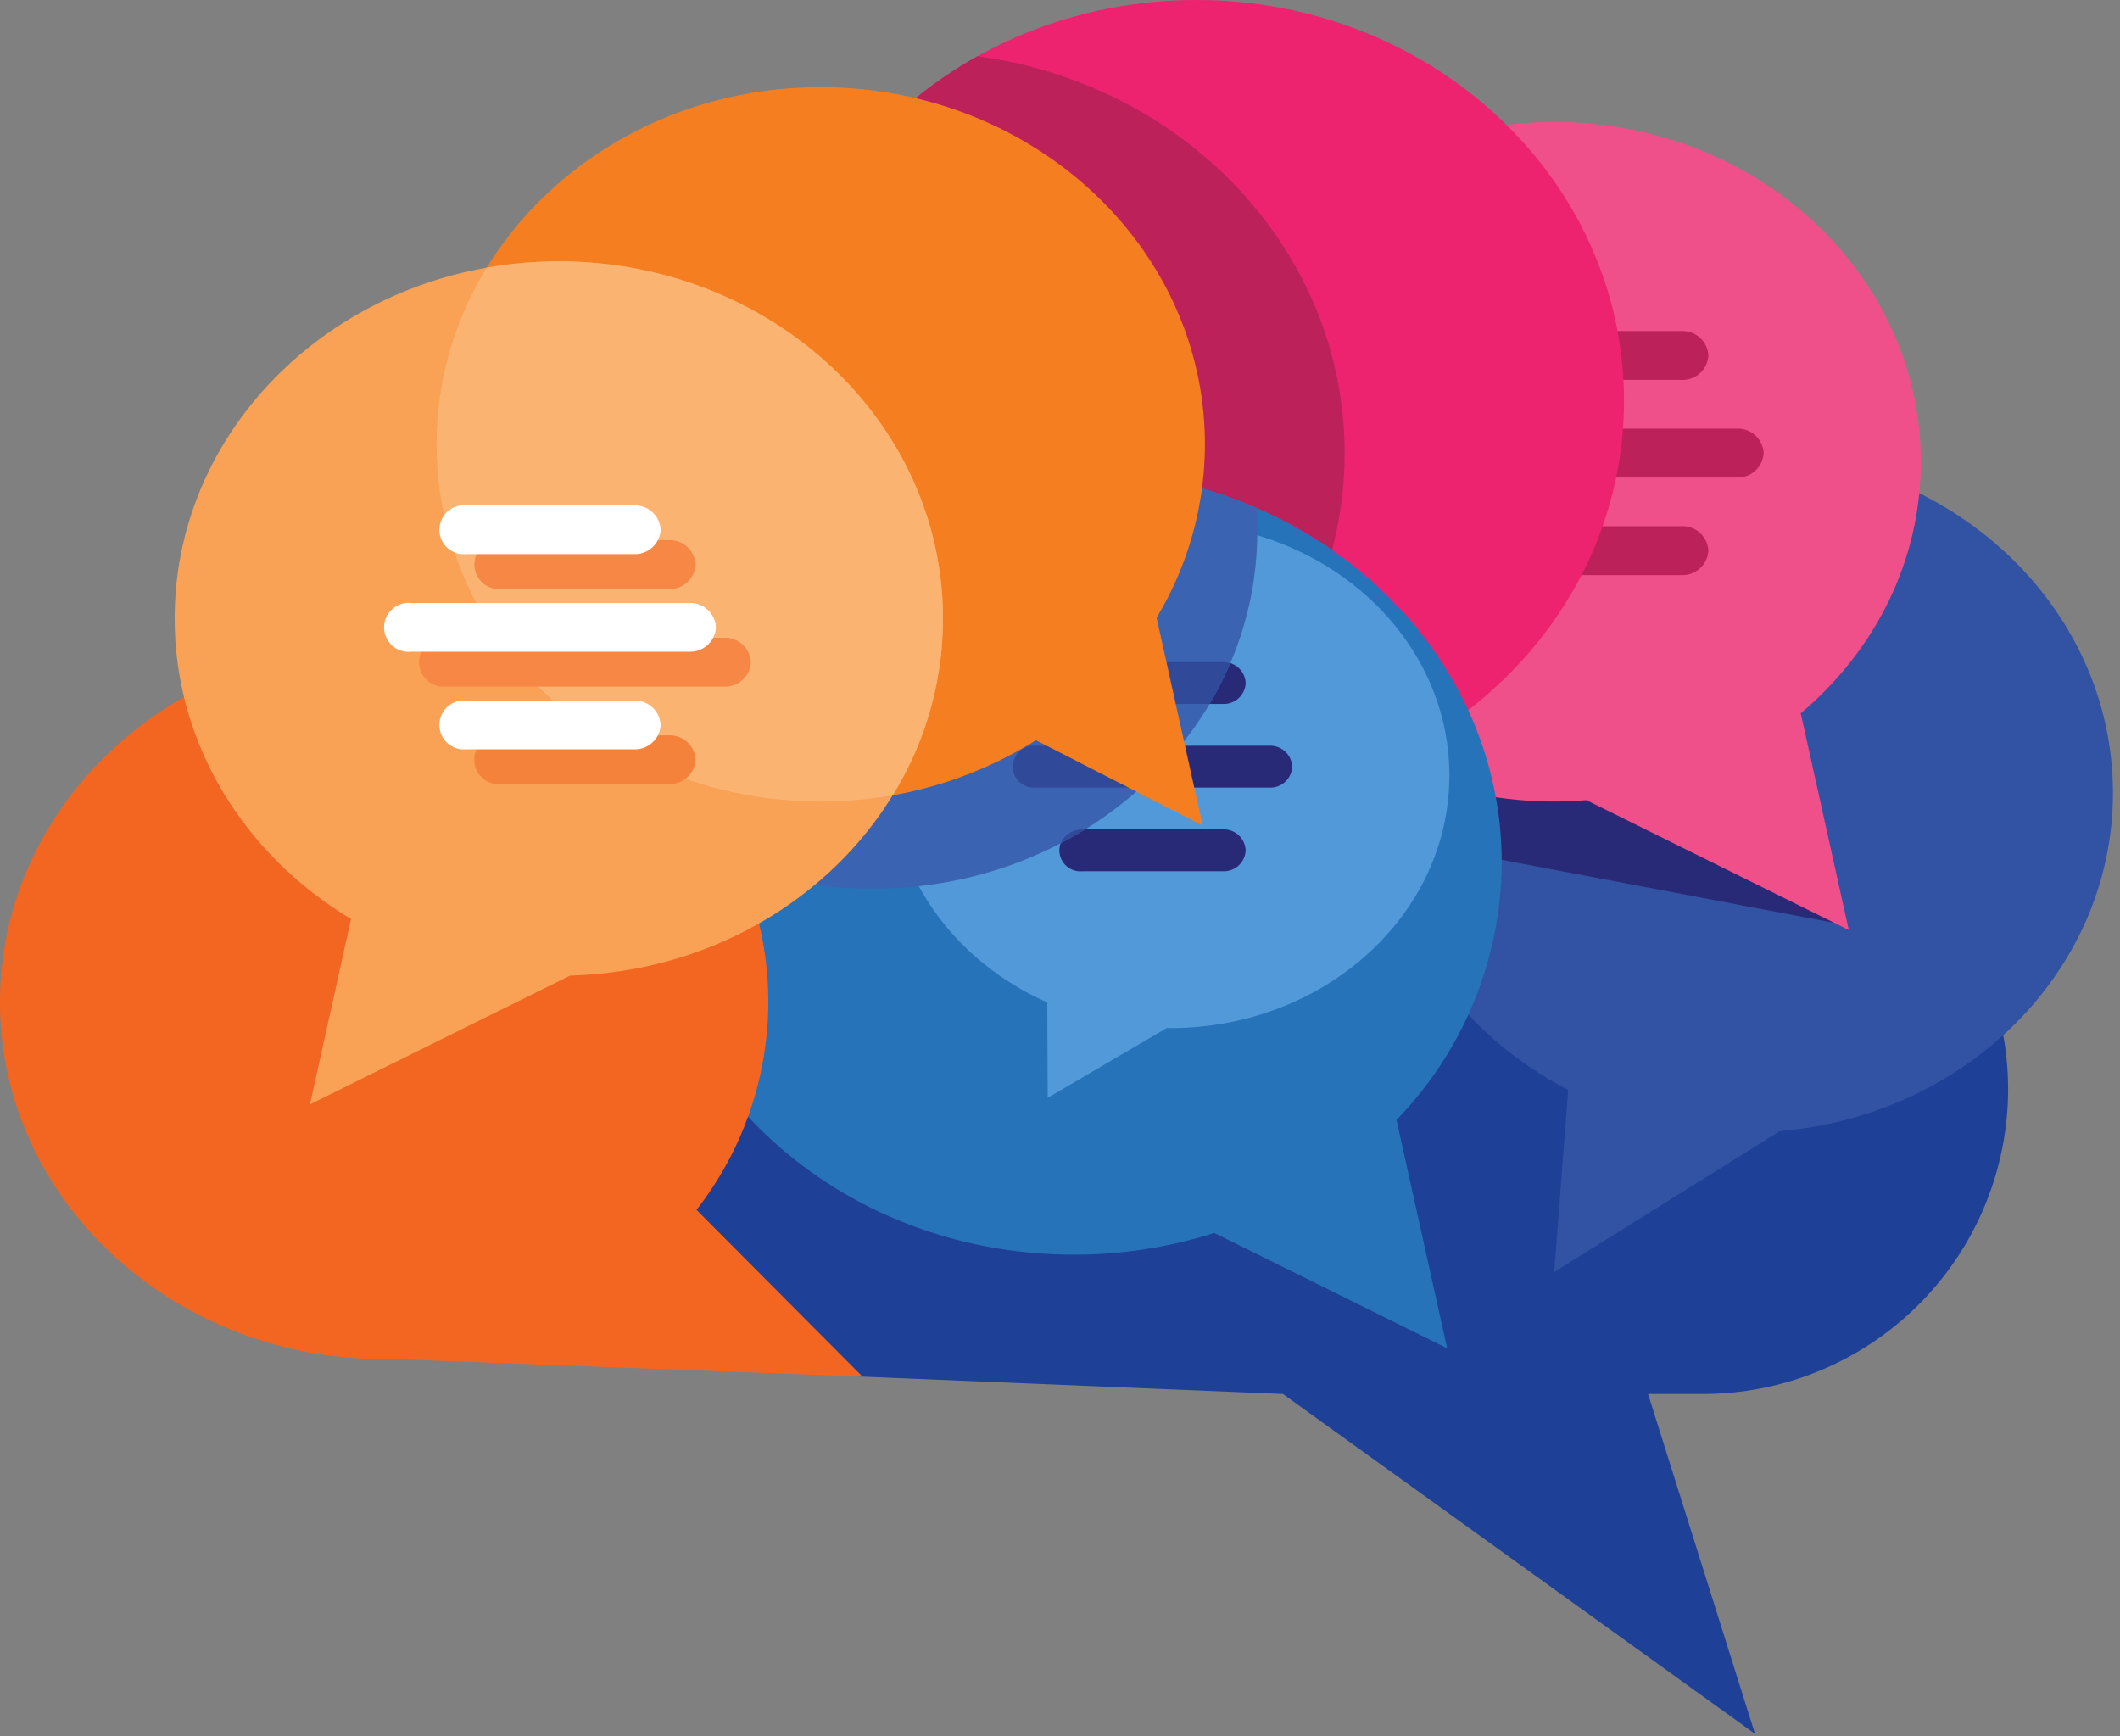 <svg xmlns="http://www.w3.org/2000/svg" xmlns:xlink="http://www.w3.org/1999/xlink" width="370" height="303" viewBox="0 0 370 303">
  <rect x="0" y="0" width="370" height="303" fill="#808080" stroke="none"/>
  <defs>
    <clipPath id="clip-Beeldmerk_">
      <rect width="370" height="303"/>
    </clipPath>
  </defs>
  <g id="Beeldmerk_" data-name="Beeldmerk " clip-path="url(#clip-Beeldmerk_)">
    <rect width="370" height="303" fill="transparent"/>
    <g id="Group_2869" data-name="Group 2869">
      <path id="Path_45" data-name="Path 45" d="M675.689,915.958a53.281,53.281,0,0,0-53.318-53.216h-38.6c-10.709-34.144-44.62-59.1-84.841-59.1-48.8,0-88.38,36.757-88.38,82.1,0,62.153,51.849,80.406,65.2,80.406l73.374,3.027,82.39,59.307-18.666-59.307h9.527A53.265,53.265,0,0,0,675.689,915.958Z" transform="translate(-325.217 -725.911)" fill="#1e4097" fill-rule="evenodd"/>
      <path id="Path_46" data-name="Path 46" d="M614.581,863.6c0-32.75-28.663-59.308-64.01-59.308s-63.99,26.557-63.99,59.308c0,22.3,13.289,41.714,32.925,51.836l-2.443,31.782,39.369-24.588C589.032,919.885,614.581,894.517,614.581,863.6Z" transform="translate(-245.811 -725.232)" fill="#3253a4" fill-rule="evenodd"/>
      <g id="Group_26" data-name="Group 26" transform="translate(207.241 21.282)">
        <path id="Path_47" data-name="Path 47" d="M509.337,869.5l75.254,14.271L538.858,833.4l-68.606-26.41C471.329,837.988,484.113,863.474,509.337,869.5Z" transform="translate(-470.105 -743.692)" fill="#282a77" fill-rule="evenodd"/>
        <path id="Path_48" data-name="Path 48" d="M577.217,879.221c12.875-10.844,20.963-26.486,20.963-43.883,0-32.751-28.663-59.309-63.99-59.309-35.348,0-64.01,26.558-64.01,59.309s28.662,59.287,64.01,59.287c1.9,0,3.768-.09,5.622-.241l45.794,22.668Z" transform="translate(-470.18 -776.029)" fill="#ef5089" fill-rule="evenodd"/>
        <g id="Group_25" data-name="Group 25" transform="translate(42.667 36.493)">
          <path id="Path_49" data-name="Path 49" d="M548.947,806.461a4.509,4.509,0,0,1-4.7,4.273H495.752a4.283,4.283,0,1,1,0-8.525h48.493A4.493,4.493,0,0,1,548.947,806.461Z" transform="translate(-491.05 -785.179)" fill="#bc215a" fill-rule="evenodd"/>
          <path id="Path_50" data-name="Path 50" d="M534.368,798.131a4.509,4.509,0,0,1-4.7,4.272H500.472a4.283,4.283,0,1,1,0-8.525h29.194A4.493,4.493,0,0,1,534.368,798.131Z" transform="translate(-486.12 -793.879)" fill="#bc215a" fill-rule="evenodd"/>
          <path id="Path_51" data-name="Path 51" d="M534.368,814.792a4.509,4.509,0,0,1-4.7,4.273H500.472a4.283,4.283,0,1,1,0-8.525h29.194A4.493,4.493,0,0,1,534.368,814.792Z" transform="translate(-486.12 -776.479)" fill="#bc215a" fill-rule="evenodd"/>
        </g>
      </g>
      <g id="Group_27" data-name="Group 27" transform="translate(134.092)">
        <path id="Path_52" data-name="Path 52" d="M434.4,835.558c0-38.619,33.426-69.939,74.682-69.939,41.235,0,74.662,31.32,74.662,69.939,0,38.639-33.426,69.939-74.662,69.939C467.825,905.5,434.4,874.2,434.4,835.558Z" transform="translate(-434.4 -765.619)" fill="#ee236f" fill-rule="evenodd"/>
        <path id="Path_53" data-name="Path 53" d="M434.4,830.544c0,35.267,27.865,64.42,64.072,69.245,21.854-12.206,36.513-34.55,36.513-60.126,0-35.245-27.865-64.419-64.092-69.244C449.037,782.624,434.4,804.99,434.4,830.544Z" transform="translate(-434.4 -760.606)" fill="#bc215a" fill-rule="evenodd"/>
      </g>
      <g id="Group_30" data-name="Group 30" transform="translate(112.769 82.103)">
        <path id="Path_54" data-name="Path 54" d="M554.928,919.119a64.96,64.96,0,0,0,18.365-44.913c0-37.8-33.426-68.427-74.662-68.427S423.97,836.4,423.97,874.206c0,37.779,33.426,68.426,74.662,68.426a80.656,80.656,0,0,0,24.5-3.789l40.636,20.126Z" transform="translate(-423.97 -805.779)" fill="#2773b9" fill-rule="evenodd"/>
        <path id="Path_55" data-name="Path 55" d="M493.6,810.239c-26.925,0-48.759,19.749-48.759,44.1,0,17.4,11.154,32.448,27.344,39.621l.071,16.642,20.781-12.177c.188,0,.374.013.563.013,26.925,0,48.759-19.749,48.759-44.1S520.524,810.239,493.6,810.239Z" transform="translate(-402.173 -801.121)" fill="#5299da" fill-rule="evenodd"/>
        <g id="Group_28" data-name="Group 28" transform="translate(63.99 33.446)">
          <path id="Path_56" data-name="Path 56" d="M504.029,832.938a3.8,3.8,0,0,1-3.945,3.64H459.236a3.662,3.662,0,1,1,0-7.3h40.848A3.8,3.8,0,0,1,504.029,832.938Z" transform="translate(-455.27 -814.682)" fill="#282a77" fill-rule="evenodd"/>
          <path id="Path_57" data-name="Path 57" d="M491.756,825.8a3.818,3.818,0,0,1-3.966,3.639H463.216a3.662,3.662,0,1,1,0-7.3H487.79A3.821,3.821,0,0,1,491.756,825.8Z" transform="translate(-451.113 -822.139)" fill="#282a77" fill-rule="evenodd"/>
          <path id="Path_58" data-name="Path 58" d="M491.756,840.079a3.818,3.818,0,0,1-3.966,3.64H463.216a3.663,3.663,0,1,1,0-7.3H487.79A3.823,3.823,0,0,1,491.756,840.079Z" transform="translate(-451.113 -807.224)" fill="#282a77" fill-rule="evenodd"/>
        </g>
        <path id="Path_59" data-name="Path 59" d="M530.3,812.3a80.424,80.424,0,0,0-31.873-6.523c-38.578,0-70.328,26.822-74.252,61.21a70.218,70.218,0,0,0,39.211,11.776c37.024,0,67.036-27.907,67.036-62.333C530.418,815.04,530.377,813.669,530.3,812.3Z" transform="translate(-423.761 -805.779)" fill="#3a64b1" fill-rule="evenodd"/>
        <g id="Group_29" data-name="Group 29" transform="translate(63.99 33.446)">
          <path id="Path_60" data-name="Path 60" d="M459.236,829.279a3.662,3.662,0,1,0,0,7.3h18.375a64.071,64.071,0,0,0,6.926-7.3Z" transform="translate(-455.27 -814.682)" fill="#304999" fill-rule="evenodd"/>
          <path id="Path_61" data-name="Path 61" d="M489.047,822.344a4.291,4.291,0,0,0-1.257-.205H463.216a3.663,3.663,0,1,0,0,7.3h22.237A60.049,60.049,0,0,0,489.047,822.344Z" transform="translate(-451.113 -822.139)" fill="#304999" fill-rule="evenodd"/>
          <path id="Path_62" data-name="Path 62" d="M459.377,838.807q2.155-1.125,4.211-2.389h-.5A3.957,3.957,0,0,0,459.377,838.807Z" transform="translate(-450.981 -807.224)" fill="#304999" fill-rule="evenodd"/>
        </g>
      </g>
      <path id="Path_63" data-name="Path 63" d="M531.744,865.652a58.66,58.66,0,0,0,8.429-30.259c0-34.425-30.012-62.333-67.056-62.333-37.024,0-67.036,27.908-67.036,62.333s30.012,62.334,67.036,62.334a70.36,70.36,0,0,0,37.574-10.7l29.094,14.888Z" transform="translate(-329.885 -757.849)" fill="#f57f20" fill-rule="evenodd"/>
      <path id="Path_64" data-name="Path 64" d="M519.34,948.373l-28.971-29.107A59.141,59.141,0,0,0,502.9,882.993c0-34.429-30.012-62.334-67.036-62.334-37.044,0-67.056,27.905-67.056,62.334s30.012,62.334,67.056,62.334c.439,0,.871-.022,1.308-.031Z" transform="translate(-368.81 -708.135)" fill="#f26622" fill-rule="evenodd"/>
      <g id="Group_33" data-name="Group 33" transform="translate(30.482 45.611)">
        <path id="Path_65" data-name="Path 65" d="M517.813,850.262c0-34.428-30.012-62.332-67.056-62.332-37.024,0-67.036,27.9-67.036,62.332,0,22,12.271,41.337,30.782,52.437l-7.169,32.345,45.4-22.473C488.86,911.6,517.813,884.074,517.813,850.262Z" transform="translate(-383.72 -787.928)" fill="#f9a155" fill-rule="evenodd"/>
        <path id="Path_66" data-name="Path 66" d="M406.08,819.863c0,34.428,30.012,62.334,67.036,62.334a72.432,72.432,0,0,0,12.573-1.084,58.739,58.739,0,0,0,8.77-30.85c0-34.428-30.012-62.334-67.056-62.334a72.826,72.826,0,0,0-12.573,1.1A58.78,58.78,0,0,0,406.08,819.863Z" transform="translate(-360.367 -787.929)" fill="#fbb372" fill-rule="evenodd"/>
        <g id="Group_31" data-name="Group 31" transform="translate(42.667 48.657)">
          <path id="Path_67" data-name="Path 67" d="M462.488,824.312a4.509,4.509,0,0,1-4.7,4.272H409.292a4.283,4.283,0,1,1,0-8.524h48.493A4.492,4.492,0,0,1,462.488,824.312Z" transform="translate(-404.59 -803.029)" fill="#f68745" fill-rule="evenodd"/>
          <path id="Path_68" data-name="Path 68" d="M447.909,815.981a4.509,4.509,0,0,1-4.7,4.273H414.013a4.283,4.283,0,1,1,0-8.525h29.194A4.493,4.493,0,0,1,447.909,815.981Z" transform="translate(-399.66 -811.729)" fill="#f68745" fill-rule="evenodd"/>
          <path id="Path_69" data-name="Path 69" d="M447.909,832.641a4.493,4.493,0,0,1-4.7,4.253H414.013a4.274,4.274,0,1,1,0-8.5h29.194A4.493,4.493,0,0,1,447.909,832.641Z" transform="translate(-399.66 -794.33)" fill="#f5823a" fill-rule="evenodd"/>
        </g>
        <g id="Group_32" data-name="Group 32" transform="translate(36.574 42.585)">
          <path id="Path_70" data-name="Path 70" d="M459.507,821.342a4.492,4.492,0,0,1-4.7,4.252H406.312a4.274,4.274,0,1,1,0-8.5h48.493A4.493,4.493,0,0,1,459.507,821.342Z" transform="translate(-401.61 -800.059)" fill="#fff" fill-rule="evenodd"/>
          <path id="Path_71" data-name="Path 71" d="M444.928,813.012a4.493,4.493,0,0,1-4.7,4.252H411.032a4.274,4.274,0,1,1,0-8.5h29.194A4.493,4.493,0,0,1,444.928,813.012Z" transform="translate(-396.68 -808.759)" fill="#fff" fill-rule="evenodd"/>
          <path id="Path_72" data-name="Path 72" d="M444.928,829.671a4.493,4.493,0,0,1-4.7,4.253H411.032a4.274,4.274,0,1,1,0-8.5h29.194A4.493,4.493,0,0,1,444.928,829.671Z" transform="translate(-396.68 -791.359)" fill="#fff" fill-rule="evenodd"/>
        </g>
      </g>
    </g>
  </g>
</svg>
